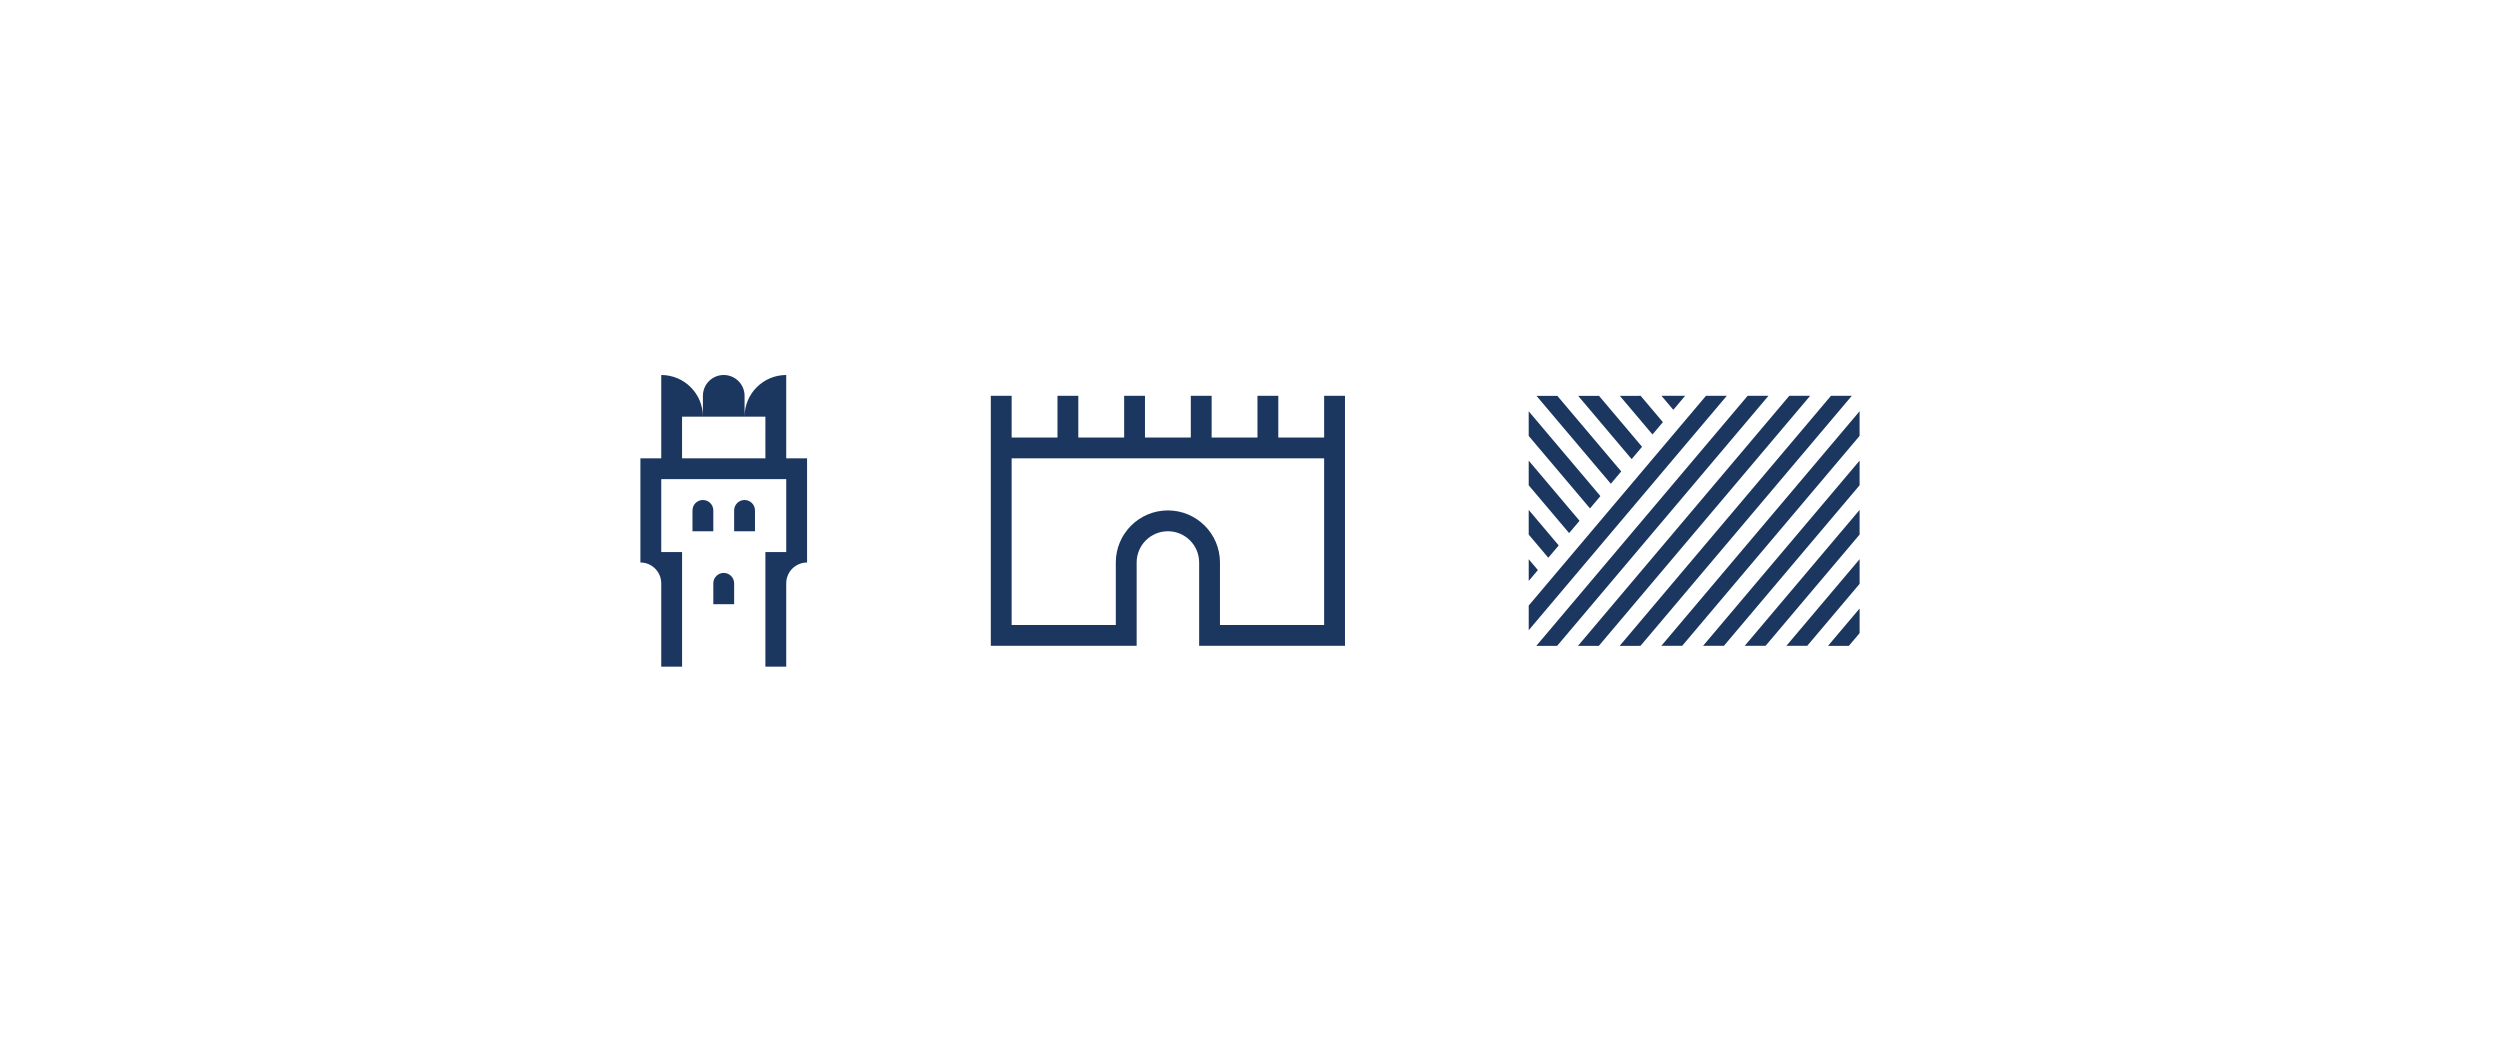 <?xml version="1.0" encoding="UTF-8"?><svg id="Livello_1" xmlns="http://www.w3.org/2000/svg" width="2400" height="1000" viewBox="0 0 2400 1000"><defs><style>.cls-1{fill:#1b365f;}</style></defs><path class="cls-1" d="M1271.17,380v40h-44v-40h-20v40h-44v-40h-20v40h-44v-40h-20v40h-44v-40h-20v40h-44v-40h-20v240h140v-80c0-16.57,13.43-30,30-30s30,13.43,30,30v80h140v-240h-20ZM1271.17,599.99h-100v-59.99c0-27.62-22.38-50-50-50s-50,22.38-50,50v59.99h-100v-159.99h300v159.99Z"/><polygon class="cls-1" points="1766.42 582.73 1776.42 570.9 1785.22 560.49 1785.22 557.64 1785.22 536.83 1776.42 547.24 1766.42 559.07 1756.42 570.9 1746.42 582.73 1736.43 594.56 1726.43 606.39 1716.43 618.22 1716.43 618.22 1714.93 619.99 1717.92 619.99 1717.92 619.99 1734.93 619.99 1736.43 618.22 1746.43 606.39 1756.43 594.56 1766.42 582.73"/><polygon class="cls-1" points="1606.4 582.71 1616.39 570.88 1626.39 559.04 1636.39 547.21 1646.39 535.38 1656.39 523.55 1666.39 511.72 1676.39 499.89 1686.39 488.06 1696.39 476.23 1706.39 464.4 1716.38 452.57 1726.32 440.81 1736.32 428.98 1746.32 417.14 1756.32 405.31 1777.72 379.99 1757.72 379.99 1746.32 393.48 1736.32 405.31 1726.32 417.15 1716.32 428.98 1706.38 440.74 1696.38 452.57 1686.39 464.4 1676.39 476.23 1666.39 488.06 1656.39 499.89 1646.39 511.72 1636.39 523.55 1626.39 535.38 1616.39 547.22 1606.39 559.05 1596.39 570.88 1586.37 582.74 1576.37 594.57 1566.37 606.41 1556.37 618.24 1554.87 620.01 1557.86 620.01 1574.87 620 1576.37 618.23 1586.37 606.4 1596.37 594.57 1606.4 582.71"/><polygon class="cls-1" points="1526.44 393.5 1536.44 405.33 1546.44 417.16 1556.38 428.92 1566.38 440.75 1576.38 428.92 1566.38 417.09 1556.44 405.33 1546.44 393.5 1536.44 381.67 1535.03 380.01 1517.84 380.01 1515.03 380.01 1516.44 381.67 1526.44 393.5"/><polygon class="cls-1" points="1506.44 417.16 1516.44 428.99 1526.44 440.82 1536.38 452.58 1546.39 464.41 1556.38 452.58 1546.38 440.75 1536.44 428.99 1526.44 417.16 1516.44 405.33 1506.44 393.5 1495.03 380.01 1475.03 380.01 1496.44 405.34 1506.44 417.16"/><polygon class="cls-1" points="1486.44 440.83 1496.45 452.66 1506.45 464.48 1516.39 476.24 1526.39 488.07 1536.39 476.24 1526.39 464.41 1516.44 452.65 1506.44 440.83 1496.44 429 1486.44 417.17 1467.55 394.83 1467.56 418.49 1476.44 429 1486.44 440.83"/><polygon class="cls-1" points="1496.37 570.92 1506.36 559.09 1516.36 547.26 1526.36 535.43 1536.36 523.6 1546.39 511.73 1556.39 499.9 1566.39 488.07 1576.39 476.24 1586.39 464.41 1596.38 452.58 1606.38 440.75 1616.38 428.91 1626.38 417.08 1636.38 405.25 1646.38 393.42 1656.38 381.59 1657.73 380 1655.03 380 1637.73 380 1636.38 381.59 1626.38 393.42 1616.38 405.26 1606.38 417.09 1596.38 428.92 1586.38 440.75 1576.38 452.58 1566.39 464.41 1556.39 476.24 1546.39 488.07 1536.39 499.9 1526.36 511.77 1516.36 523.6 1506.36 535.43 1496.36 547.26 1486.36 559.09 1476.37 570.92 1467.57 581.33 1467.57 604.99 1486.37 582.75 1496.37 570.92"/><polygon class="cls-1" points="1606.38 393.43 1616.38 381.59 1617.73 380 1615.03 380 1597.73 380 1595.03 380 1596.38 381.6 1606.38 393.43"/><polygon class="cls-1" points="1566.37 582.75 1576.37 570.91 1586.39 559.05 1596.39 547.22 1606.39 535.39 1616.39 523.55 1626.39 511.72 1636.39 499.89 1646.39 488.06 1656.39 476.23 1666.39 464.4 1676.38 452.57 1686.38 440.74 1696.38 428.91 1706.32 417.15 1716.32 405.32 1726.32 393.49 1736.32 381.65 1737.72 379.99 1734.91 379.99 1717.72 379.99 1716.32 381.66 1706.32 393.49 1696.32 405.32 1686.38 417.08 1676.38 428.91 1666.38 440.74 1656.38 452.57 1646.39 464.4 1636.39 476.23 1626.39 488.06 1616.39 499.9 1606.39 511.73 1596.39 523.56 1586.39 535.39 1576.39 547.22 1566.36 559.08 1556.37 570.92 1546.37 582.75 1536.37 594.58 1526.37 606.41 1516.37 618.24 1514.87 620.01 1517.87 620.01 1534.87 620.01 1536.37 618.24 1546.37 606.41 1556.37 594.58 1566.37 582.75"/><polygon class="cls-1" points="1526.37 582.75 1536.37 570.92 1546.36 559.09 1556.36 547.26 1566.39 535.39 1576.39 523.56 1586.39 511.73 1596.39 499.9 1606.39 488.07 1616.39 476.24 1626.39 464.4 1636.38 452.57 1646.38 440.74 1656.38 428.91 1666.38 417.08 1676.38 405.25 1686.32 393.49 1696.32 381.66 1697.72 379.99 1694.91 379.99 1677.72 380 1676.32 381.66 1666.38 393.42 1656.38 405.25 1646.38 417.08 1636.38 428.91 1626.38 440.74 1616.38 452.57 1606.39 464.41 1596.39 476.24 1586.39 488.07 1576.39 499.9 1566.39 511.73 1556.39 523.56 1546.36 535.43 1536.36 547.26 1526.36 559.09 1516.37 570.92 1506.37 582.75 1496.37 594.58 1474.87 620.01 1494.87 620.01 1506.37 606.41 1516.37 594.58 1526.37 582.75"/><polygon class="cls-1" points="1566.44 393.5 1576.38 405.26 1586.38 417.09 1596.38 405.26 1586.38 393.43 1576.44 381.67 1575.03 380 1557.84 380.01 1555.03 380.01 1556.44 381.67 1566.44 393.5"/><polygon class="cls-1" points="1486.42 488.18 1496.36 499.94 1506.36 511.77 1516.36 499.94 1506.36 488.11 1496.42 476.35 1486.42 464.52 1476.42 452.69 1467.56 442.22 1467.56 463.17 1467.56 465.88 1476.42 476.35 1486.42 488.18"/><polygon class="cls-1" points="1646.4 582.7 1656.39 570.87 1666.39 559.04 1676.39 547.21 1686.39 535.38 1696.39 523.55 1706.39 511.72 1716.39 499.89 1726.39 488.06 1736.39 476.22 1746.33 464.46 1756.32 452.63 1766.32 440.8 1776.32 428.97 1785.21 418.46 1785.2 394.8 1766.32 417.14 1756.32 428.97 1746.32 440.8 1736.32 452.64 1726.38 464.4 1716.39 476.23 1706.39 488.06 1696.39 499.89 1686.39 511.72 1676.39 523.55 1666.39 535.38 1656.39 547.21 1646.39 559.04 1636.39 570.87 1626.4 582.7 1616.4 594.54 1606.37 606.4 1596.37 618.23 1594.87 620 1597.86 620 1614.87 620 1616.37 618.23 1626.4 606.37 1636.4 594.53 1646.4 582.7"/><polygon class="cls-1" points="1726.42 582.73 1736.42 570.9 1746.42 559.07 1756.42 547.24 1766.42 535.41 1776.42 523.58 1785.22 513.17 1785.21 510.46 1785.21 489.51 1776.36 499.99 1766.42 511.75 1756.42 523.58 1746.42 535.41 1736.42 547.24 1726.42 559.07 1716.42 570.9 1706.42 582.73 1696.43 594.56 1686.43 606.4 1676.43 618.23 1674.93 620 1677.92 619.99 1694.93 619.99 1696.43 618.22 1706.43 606.39 1716.43 594.56 1726.42 582.73"/><polygon class="cls-1" points="1686.42 582.74 1696.42 570.9 1706.42 559.07 1716.42 547.24 1726.42 535.41 1736.42 523.58 1746.42 511.75 1756.42 499.92 1766.36 488.16 1776.36 476.33 1785.21 465.85 1785.21 463.14 1785.21 442.19 1776.35 452.67 1766.35 464.5 1756.36 476.33 1746.42 488.09 1736.42 499.92 1726.42 511.75 1716.42 523.58 1706.42 535.41 1696.42 547.24 1686.42 559.07 1676.42 570.9 1666.42 582.74 1656.43 594.57 1646.43 606.4 1636.43 618.23 1634.93 620 1637.92 620 1654.93 620 1656.43 618.23 1666.43 606.4 1676.43 594.57 1686.42 582.74"/><polygon class="cls-1" points="1486.36 535.43 1496.36 523.6 1486.36 511.77 1476.42 500.01 1467.56 489.54 1467.56 510.49 1467.56 513.2 1476.36 523.6 1486.36 535.43"/><polygon class="cls-1" points="1467.57 536.86 1467.57 557.67 1476.36 547.26 1467.57 536.86"/><polygon class="cls-1" points="1785.22 584.15 1776.42 594.56 1766.42 606.39 1756.42 618.22 1754.91 620.01 1774.91 620.01 1776.42 618.22 1785.22 607.81 1785.22 604.96 1785.22 584.15"/><path class="cls-1" d="M674.78,480c-5.52,0-10,4.48-10,10v20h20v-20c0-5.52-4.48-10-10-10Z"/><path class="cls-1" d="M714.78,480c-5.52,0-10,4.48-10,10v20h20v-20c0-5.52-4.48-10-10-10Z"/><path class="cls-1" d="M694.78,550c-5.52,0-10,4.48-10,10v20h20v-20c0-5.52-4.48-10-10-10Z"/><path class="cls-1" d="M774.78,440v100c-11.04,0-20,8.95-20,20v80h-20v-110h20v-70h-119.99v70h20v110h-20v-80c0-11.05-8.96-20-20-20v-100h20v-80c22.09,0,39.99,17.9,40,39.99v-19.99c0-11.05,8.95-20,19.99-20h0c11.04,0,19.99,8.95,20,19.99h0v20.01h-60v40h79.99v-40h-19.99c0-11.05,4.48-21.05,11.71-28.29,7.24-7.24,17.23-11.71,28.28-11.71v80h20Z"/></svg>
